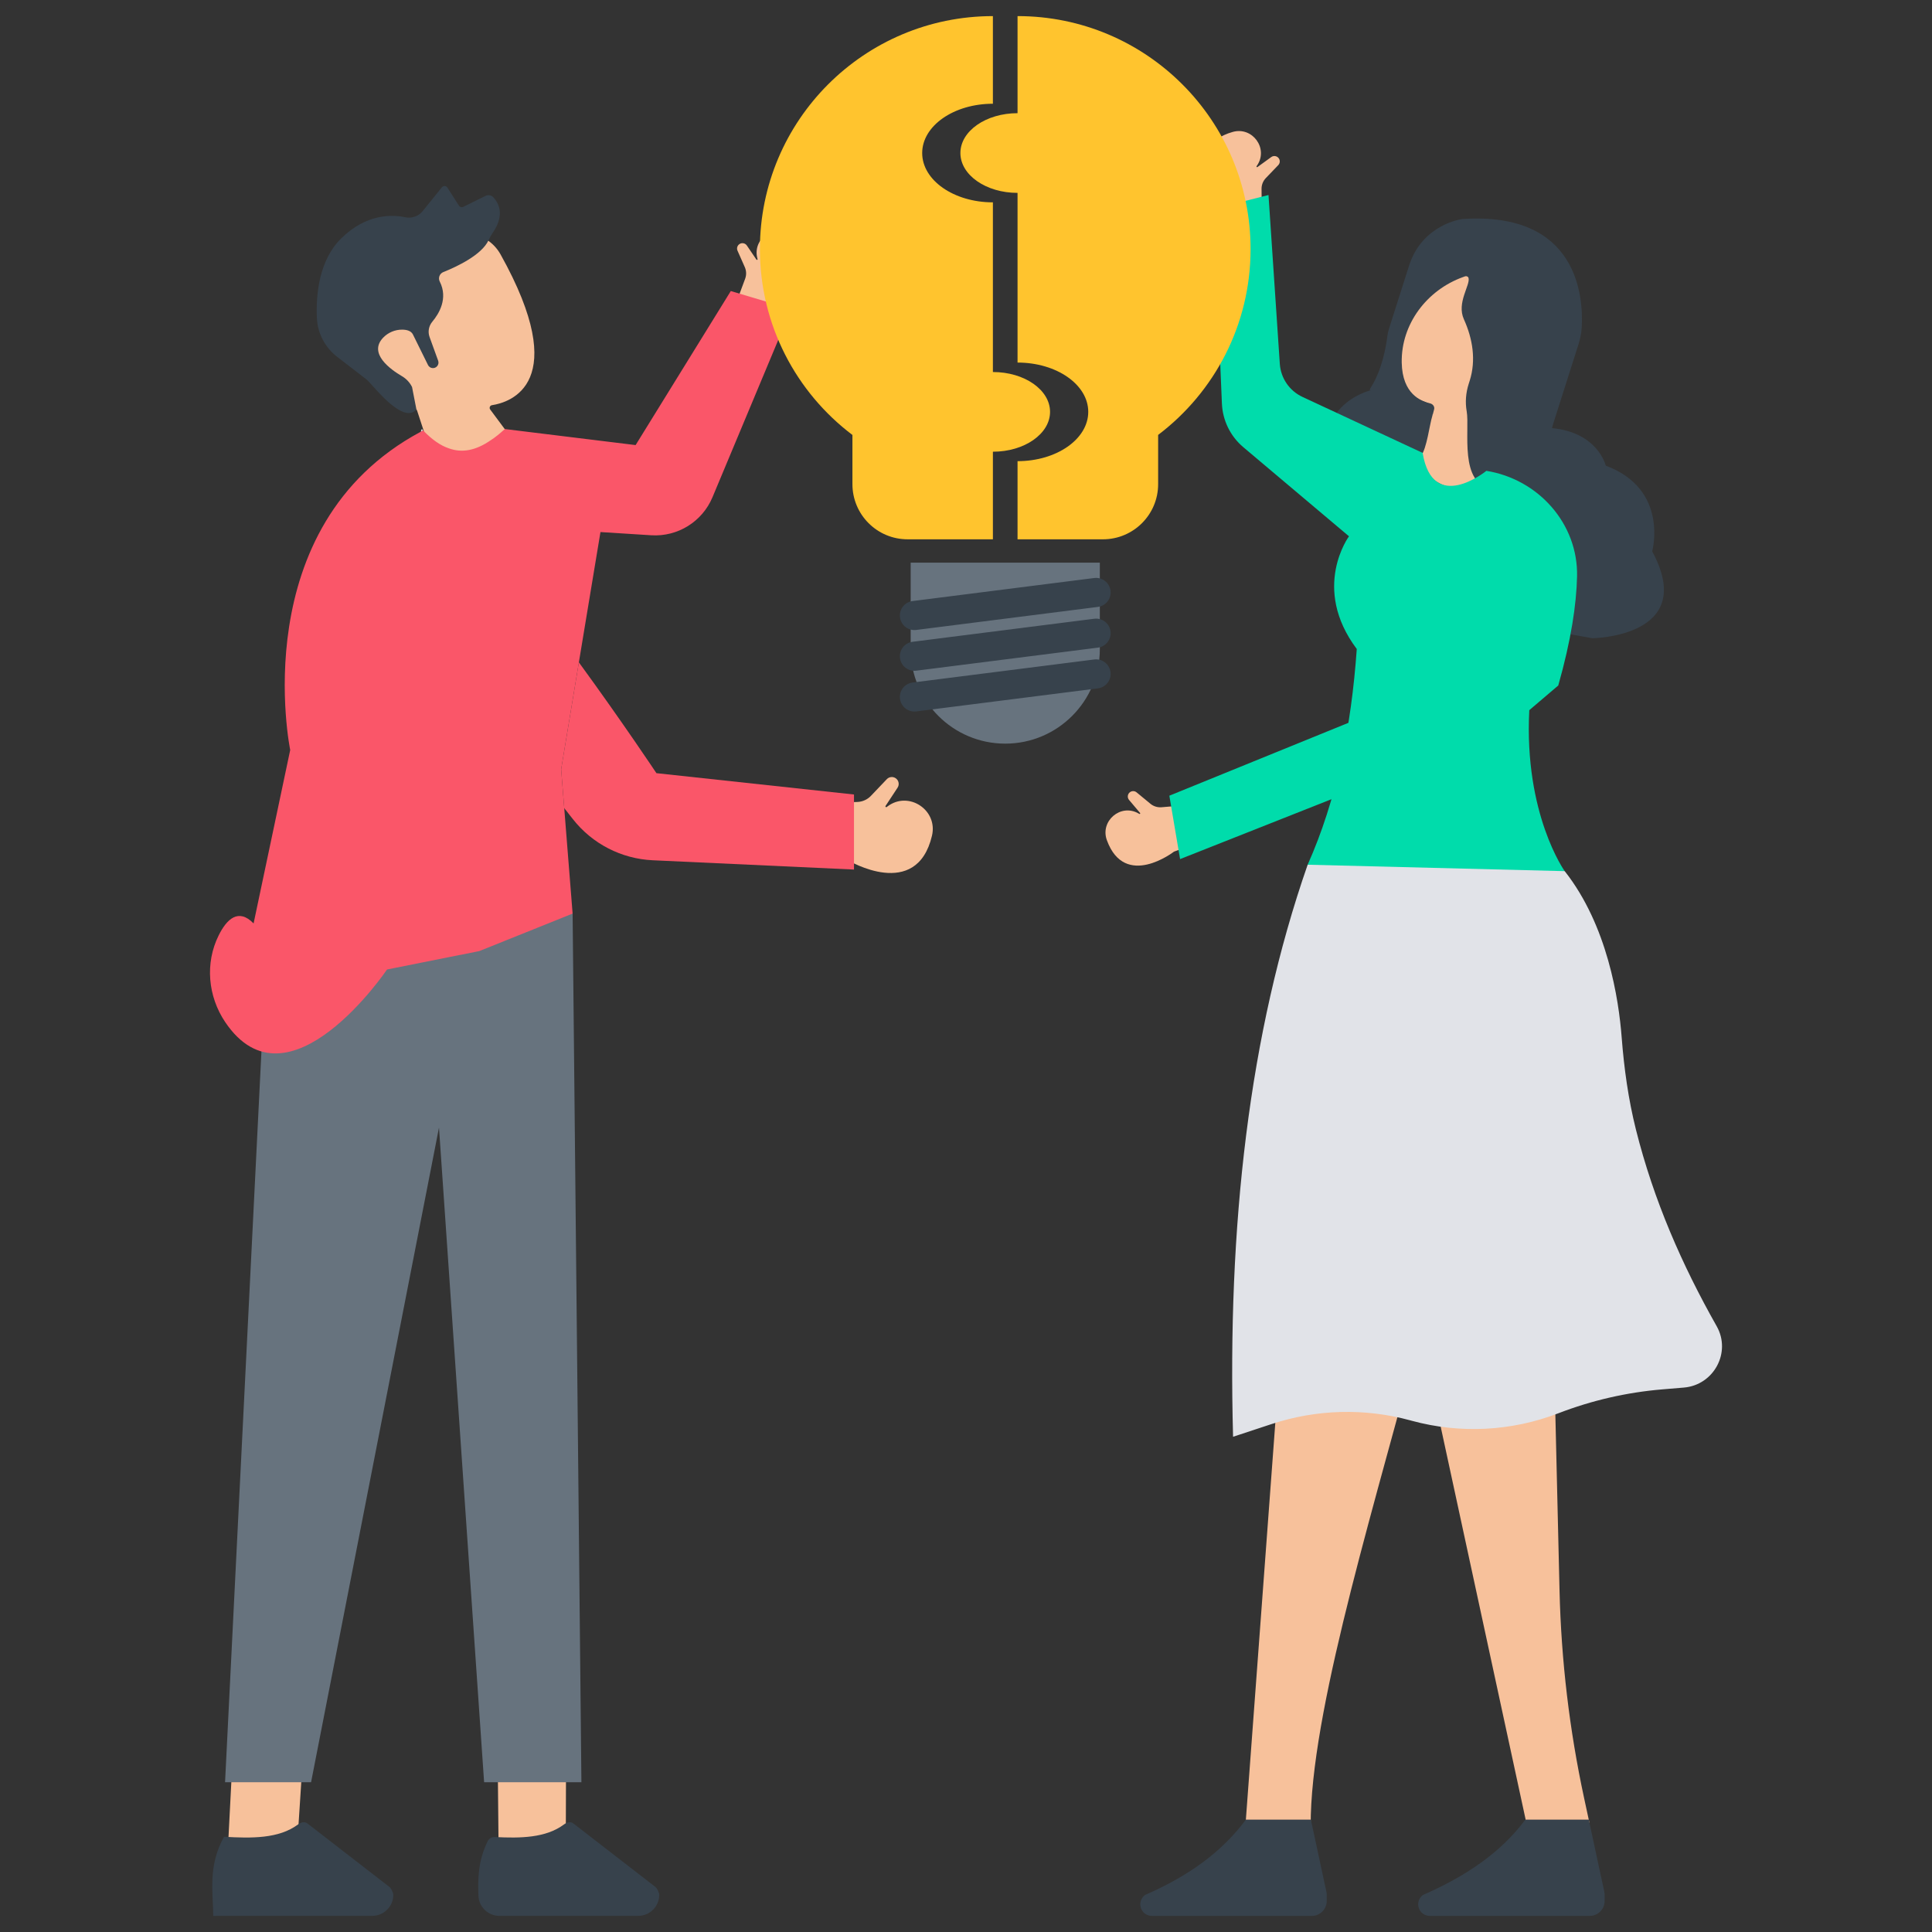 <?xml version="1.0" encoding="utf-8"?>
<svg xmlns="http://www.w3.org/2000/svg" enable-background="new 0 0 3000 3000" viewBox="0 0 3000 3000">
  <rect x="0" y="0" width="3000" height="3000" fill="#333333" stroke="none"/>
  <path d="M763.91,629.17c-3.14,0.51-4.64,4.17-2.72,6.72l34.53,46.46c1.84,2.39,3.31,4.22,2.58,6.56&#xD;&#xA;					c-2.15,6.16-4.94,11.4-8.37,15.92c-14.75,19.64-40.01,25.03-63.14,25.02c-23.73,0.1-45-5.53-50.1-7.45&#xD;&#xA;					c-0.91-0.31-1.54-1.03-1.88-1.9l-27.15-82.94c-0.45-1.29-1.5-2.28-2.82-2.66c-62.75-19.89-81.31-96.5-81.31-96.5&#xD;&#xA;					c-30.86-170.37,97.7-181.16,162.27-176.32c21.56,1.63,40.91,14.06,51.44,32.92C889.03,595.35,792,624.93,763.91,629.17z" fill="#f7c19b"/>
  <path d="M641.2,519.38l23.41,47.44c2.71,5.49,10.14,6.46,14.17,1.83l0,0c2.04-2.35,2.65-5.62,1.59-8.55&#xD;&#xA;					l-13.35-36.83c-2.95-8.13-1.23-17.16,4.32-23.79c10.59-12.65,24.66-36.28,11.52-62.24c-2.83-5.59-0.3-12.43,5.52-14.76&#xD;&#xA;					c20.23-8.09,59.73-26.41,70.32-49.63c1.95-4.27,4.27-8.36,6.94-12.21c7.5-10.79,19.1-33.75,0.52-54.22&#xD;&#xA;					c-3.08-3.39-8.04-4.34-12.15-2.31l-34.6,17.08c-2.41,1.19-5.32,0.38-6.77-1.88l-17.93-28.03c-1.94-3.02-6.27-3.27-8.53-0.47&#xD;&#xA;					l-29.86,36.98c-6.49,8.04-16.94,11.72-27.05,9.58c-20.99-4.44-60.42-5.46-99.32,32.69c-34.6,33.93-39.44,87.05-37.93,123.42&#xD;&#xA;					c0.99,23.85,12.59,45.99,31.49,60.57l44.27,34.15c1.64,1.27,3.18,2.65,4.61,4.14c10.83,11.26,53.43,65.31,73.63,44.19&#xD;&#xA;					c0.55-0.58,0.65-1.46,0.3-2.18l-6.49-33.37c-3.45-6.98-8.84-12.82-15.56-16.76c-18.09-10.6-52.53-35.36-29.51-59.69&#xD;&#xA;					c7.67-8.11,18.5-12.73,29.66-12.66C631.24,511.91,638.31,513.53,641.2,519.38z" fill="#37424c"/>
  <polygon fill="#f7c19b" points="470.16 2731.15 460.73 2876.68 353.86 2871.03 361.07 2731.15"/>
  <path d="M331.13,2975l246.92-0.08c18.04-0.01,32.66-14.63,32.66-32.67l0,0c0-3.18-3.26-10-5.73-12l-127.41-98.64&#xD;&#xA;					c-4.44-3.59-10.2-2.02-14.78,1.4c-29.93,22.33-72.45,21.54-114.86,19.12C322.53,2897.37,330.9,2938.55,331.13,2975z" fill="#37424c"/>
  <polygon fill="#f7c19b" points="878.96 2727.88 878.52 2873.7 774.23 2874.31 772.85 2734.26"/>
  <path d="M775.57,2974.99l215.44-0.07c18.04-0.01,32.66-14.64,32.66-32.68l0,0c0-3.18-3.26-10-5.73-12l-127.42-98.64&#xD;&#xA;					c-4.44-3.59-10.2-2.02-14.78,1.4c-28.19,21.04-67.55,21.55-107.47,19.52c-4.64-0.24-8.97,2.33-11.02,6.49&#xD;&#xA;					c-14.82,30.13-15.36,58.42-14.34,84.64C743.6,2961.17,758.04,2975,775.57,2974.99z" fill="#37424c"/>
  <polygon fill="#67737e" points="889.16 1418.64 902.81 2767.41 751.73 2767.41 681.66 1750.93 483.04 2767.41 349.47 2767.41 413.73 1476.7 681.66 1350.23"/>
  <path d="M1145.36,464.29l56.88,27.9l15.92-22.11c0,0,77.49-57.44,11.11-105.16c-25.86-18.58-61.21,5.23-53.29,36.08&#xD;&#xA;					c0.11,0.43,0.23,0.87,0.35,1.31c0.29,1.07-1.12,1.73-1.74,0.82l-14.85-21.88c-2.53-3.72-7.55-4.77-11.35-2.36l0,0&#xD;&#xA;					c-3.49,2.21-4.84,6.64-3.16,10.42l11.29,25.49c2.52,5.7,2.73,12.16,0.55,18.01L1145.36,464.29z" fill="#f7c19b"/>
  <path d="M657.07,668.43c-1.25,0.65-2.5,1.31-3.73,1.97l1.6-4.19C655.65,666.96,656.36,667.7,657.07,668.43z" fill="#ecf0f1"/>
  <path d="M1228.53,479.92l-122.17,292.16c-15.88,37.95-54.06,61.67-95.12,59.08l-78.84-4.98l-33.53,202.32&#xD;&#xA;					l-27.51,166.02l4.79,60.36l13.01,163.76l-144.52,58.05l-0.02,0.08l-143.67,28.65v0.06c0,0-153.4,227.14-251.32,81.52&#xD;&#xA;					c-26.82-39.89-31.49-91.42-10.11-134.49c12.58-25.37,30.69-42.82,54.26-18.62l56.86-269.34c0,0-71.89-347.18,202.71-494.15&#xD;&#xA;					c1.23-0.66,2.48-1.33,3.73-1.97c0.25,0.26,0.48,0.51,0.72,0.76c13.04,13.29,25.93,22.57,39.18,26.99&#xD;&#xA;					c20.27,7.32,41.39,3.67,64.89-12.5c7.12-4.53,14.44-10.57,22-17.46l0.09,0.12l-0.05-0.14l203.08,24.91l147.79-239.19&#xD;&#xA;					L1228.53,479.92z" fill="#fa5669"/>
  <path d="M1288.25,1246.87l-5.14,81.12l34.02,8.01c0,0,106.13,63.64,130.08-38.47&#xD;&#xA;					c9.33-39.77-36.26-69.97-68.93-45.45c-0.46,0.34-0.92,0.7-1.38,1.05c-1.12,0.87-2.6-0.48-1.82-1.66l18.64-28.34&#xD;&#xA;					c3.18-4.82,1.95-11.29-2.77-14.62l0,0c-4.33-3.05-10.24-2.47-13.9,1.37l-24.67,25.9c-5.51,5.79-13.07,9.2-21.07,9.5&#xD;&#xA;					L1288.25,1246.87z" fill="#f7c19b"/>
  <path d="M657.8,669.18c-0.25-0.25-0.48-0.49-0.72-0.76c0.2-0.11,0.39-0.2,0.59-0.31L657.8,669.18z" fill="#fa5669"/>
  <path d="M1326.08,1233.7v116.53l-312.49-14.41c-48.58-2.24-93.81-25.48-123.88-63.71l-13.56-17.23l-4.79-60.36&#xD;&#xA;					l27.51-166.02c66.74,91.39,120.43,172.07,120.43,172.07L1326.08,1233.7z" fill="#fa5669"/>
  <path d="M1837.06,1250.71l11.55,62.29l-25.58,9.37c0,0-76.19,59.16-104.26-17.63&#xD;&#xA;					c-10.94-29.91,21.52-57.54,49.1-41.61c0.39,0.22,0.78,0.45,1.17,0.68c0.95,0.57,1.97-0.61,1.25-1.46l-17.08-20.19&#xD;&#xA;					c-2.91-3.44-2.56-8.56,0.78-11.57l0,0c3.06-2.77,7.7-2.87,10.88-0.24l21.51,17.74c4.81,3.97,10.98,5.9,17.19,5.38&#xD;&#xA;					L1837.06,1250.71z" fill="#f7c19b"/>
  <polygon fill="#00dcab" points="2172.9 1090.21 1815.76 1235.55 1832.43 1334 2192.9 1191.39"/>
  <g>
    <path d="M1959.19,326.86l-62.99,6.84l-7.43-26.21c0,0-53.27-80.42,25.41-102.64c30.64-8.66,55.76,25.79,37.8,52.08&#xD;&#xA;						c-0.25,0.37-0.51,0.74-0.77,1.11c-0.64,0.9,0.46,2.01,1.36,1.36l21.42-15.51c3.65-2.64,8.73-1.91,11.48,1.65l0,0&#xD;&#xA;						c2.53,3.26,2.28,7.89-0.58,10.87l-19.31,20.11c-4.32,4.5-6.71,10.51-6.66,16.74L1959.19,326.86z" fill="#f7c19b"/>
    <path d="M2126.94,606.44c0,0-99.89,25.18-56.52,137.01l185.98,130l137.21,103.58l79.04,13.99&#xD;&#xA;						c0,0,164.84-1.71,92.87-134.89c0,0,26.59-96.37-72.02-133c0,0-12.13-51.55-83.33-58.32" fill="#37424c"/>
    <path d="M2223.9,646.57c-4.14,13.11-8.21,49.22-17.47,61.65c-4.83,6.47-3.89,15.54,2.12,20.93&#xD;&#xA;						c16.24,14.57,28.35,31.89,76.47,30.31c8.28-0.27,15-6.76,15.34-15.04c1.19-28.72,24.54-107.08,39.72-127.14&#xD;&#xA;						c0,0,127.93-203.08-74.22-196.97c-3.57,0.11-9.28,1.16-12.68,2.27l-18.56,6.02c-15.78,5.12-28.52,16.93-34.72,32.32&#xD;&#xA;						c-18.64,46.2-49.31,143.18,12,162.8C2221.55,626.79,2226.95,636.93,2223.9,646.57z" fill="#f7c19b"/>
    <path d="M2224.82,643.62l2.07-7.91c1.14-4.35-1.85-8.29-6.22-9.34c-13.62-3.28-43.26-13.96-44.08-63.58&#xD;&#xA;						c-0.98-59.59,38.99-112.28,95.05-132.51l3.25-1.17c2.17-0.78,4.78,0.25,5.42,2.47c3.12,10.88-18.82,38.51-7.2,64.15&#xD;&#xA;						c13.75,30.32,19.13,63.74,9.03,95.47l-1.54,4.85c-4.44,13.96-5.63,28.42-3.12,42.62c5.09,28.79-12.72,114.33,40.28,120.37&#xD;&#xA;						c16.71,1.9,92.35-52.6,90.73-69.33l0,0c-1.04-10.75,0.11-21.6,3.38-31.89l39.2-123.13c2.75-8.64,4.53-17.5,5.04-26.55&#xD;&#xA;						c2.63-46.52-5.32-180.2-185.46-168.01c0,0-62.03,7.61-82.65,72.39l-31.2,98.02c-1.21,3.8-2.07,7.69-2.55,11.64&#xD;&#xA;						c-1.69,13.95-7.77,52.1-26,80.11c-0.81,1.25-1.28,2.68-1.31,4.17l0,0" fill="#37424c"/>
    <path d="M1988.03,2105.18l-57.5,774.95h107.49c-19.66-146.92,67.8-444.42,144.99-727.45L1988.03,2105.18z" fill="#f7c19b"/>
    <path d="M2223.01,2150.18l150.22,694.76l94.76-14.8l-8.21-38.15c-22.81-105.99-35.58-213.89-38.15-322.27&#xD;&#xA;						l-8.64-364.52L2223.01,2150.18z" fill="#f7c19b"/>
    <path d="M2419.67,1064.42l-45,38.33c-8.33,161.66,55,249.98,55,249.98l-136.66,98.33l-262.48-108.33&#xD;&#xA;					c44.86-100.66,67.78-213.72,76.25-334.98c-71.24-94.99-12.08-174.99-12.08-174.99l-164.05-138.34&#xD;&#xA;					c-20.12-16.96-32.19-41.58-33.29-67.87l-12.64-302.08l84.99-21.66l17.58,262.18c1.49,22.28,15.01,41.98,35.26,51.38l186.5,86.86&#xD;&#xA;					c15.84,95.8,98.97,27.89,98.97,27.89l0,0c80.69,12.91,142.64,82.2,140.83,163.89C2447.88,938.31,2439.74,993.71,2419.67,1064.42&#xD;&#xA;					z" fill="#00dcab"/>
    <path d="M2030.53,1342.73c-91.4,262.16-124.73,561.64-115.82,888.27l59.96-19.78&#xD;&#xA;					c69.59-22.97,144.41-24.95,215.13-5.71l2.5,0.68c75.18,20.45,154.92,16.35,227.61-11.7l0,0c51.8-19.99,106.2-32.48,161.53-37.1&#xD;&#xA;					l33.3-2.78c46.52-3.88,73.9-54.64,50.92-95.28c-53.54-94.67-97.77-195.01-125.43-305.46c-11.75-46.9-18.4-94.91-22.11-143.12&#xD;&#xA;					c-4.53-59.04-21.97-173.75-88.44-258.03L2030.53,1342.73z" fill="#e1e3e8"/>
    <path d="M2370.18,2825.52h96.85l24.03,111.54c0.41,1.73,0.61,3.5,0.61,5.27v9.5c0,12.8-10.38,23.17-23.17,23.17&#xD;&#xA;						h-248.35c-6.56,0-12.6-3.57-15.77-9.32l0,0c-4.36-7.92-2.16-17.85,5.14-23.19c65.26-28.46,120.49-65.21,158.43-116.24&#xD;&#xA;						C2368.6,2825.77,2369.38,2825.52,2370.18,2825.52z" fill="#37424c"/>
    <path d="M1934.59,2825.52h100.91l24.03,111.54c0.4,1.73,0.61,3.5,0.61,5.27v9.5c0,12.8-10.38,23.17-23.17,23.17&#xD;&#xA;						h-248.35c-6.56,0-12.6-3.57-15.77-9.32l0,0c-4.36-7.92-2.16-17.85,5.14-23.19C1843.56,2913.89,1896.63,2876.93,1934.59,2825.52&#xD;&#xA;						z" fill="#37424c"/>
  </g>
  <g>
    <path d="M1941.89,386.78c0,117.83-56.33,222.52-143.54,288.55v76.43c0,47.4-38.4,85.68-85.74,85.68h-132.57V716.1&#xD;&#xA;							c60.67,0,109.79-34.32,109.79-76.56c0-42.3-49.12-76.55-109.79-76.55V299.51c-48.99,0-88.74-27.75-88.74-61.88&#xD;&#xA;							c0-34.19,39.75-61.88,88.74-61.88V25h0.06C1779.98,25,1941.89,186.98,1941.89,386.78z" fill="#ffc42e"/>
    <path d="M1560.95,1154.72L1560.95,1154.72c-81.11,0-146.86-65.75-146.86-146.86V873.65h293.72v134.21&#xD;&#xA;							C1707.81,1088.97,1642.06,1154.72,1560.95,1154.72z" fill="#67737e"/>
    <path d="M1704.82,942.4l-282.05,35.78c-12.39,1.57-23.7-7.2-25.28-19.59l0,0c-1.57-12.39,7.2-23.71,19.59-25.28&#xD;&#xA;							l282.05-35.78c12.39-1.57,23.71,7.2,25.28,19.59l0,0C1725.98,929.51,1717.21,940.83,1704.82,942.4z" fill="#37424c"/>
    <path d="M1704.82,1005.65l-282.05,35.78c-12.39,1.57-23.7-7.2-25.28-19.59l0,0c-1.57-12.39,7.2-23.7,19.59-25.28&#xD;&#xA;							l282.05-35.78c12.39-1.57,23.71,7.2,25.28,19.59l0,0C1725.98,992.76,1717.21,1004.08,1704.82,1005.65z" fill="#37424c"/>
    <path d="M1704.82,1068.9l-282.05,35.78c-12.39,1.57-23.7-7.2-25.28-19.59l0,0c-1.57-12.39,7.2-23.7,19.59-25.28&#xD;&#xA;							l282.05-35.78c12.39-1.57,23.71,7.2,25.28,19.59l0,0C1725.98,1056.01,1717.21,1067.33,1704.82,1068.9z" fill="#37424c"/>
    <g>
      <path d="M1630.51,639.54c0,34.13-39.75,61.88-88.74,61.88v136.01h-132.44c-47.34,0-85.68-38.28-85.68-85.68V675.4&#xD;&#xA;					c-87.34-66.03-143.67-170.72-143.67-288.61c0-199.81,161.91-361.72,361.78-361.78v136.08c-60.67,0-109.79,34.26-109.79,76.56&#xD;&#xA;					c0,42.23,49.12,76.55,109.79,76.55v263.48C1590.76,577.66,1630.51,605.35,1630.51,639.54z" fill="#ffc42e"/>
    </g>
  </g>
</svg>